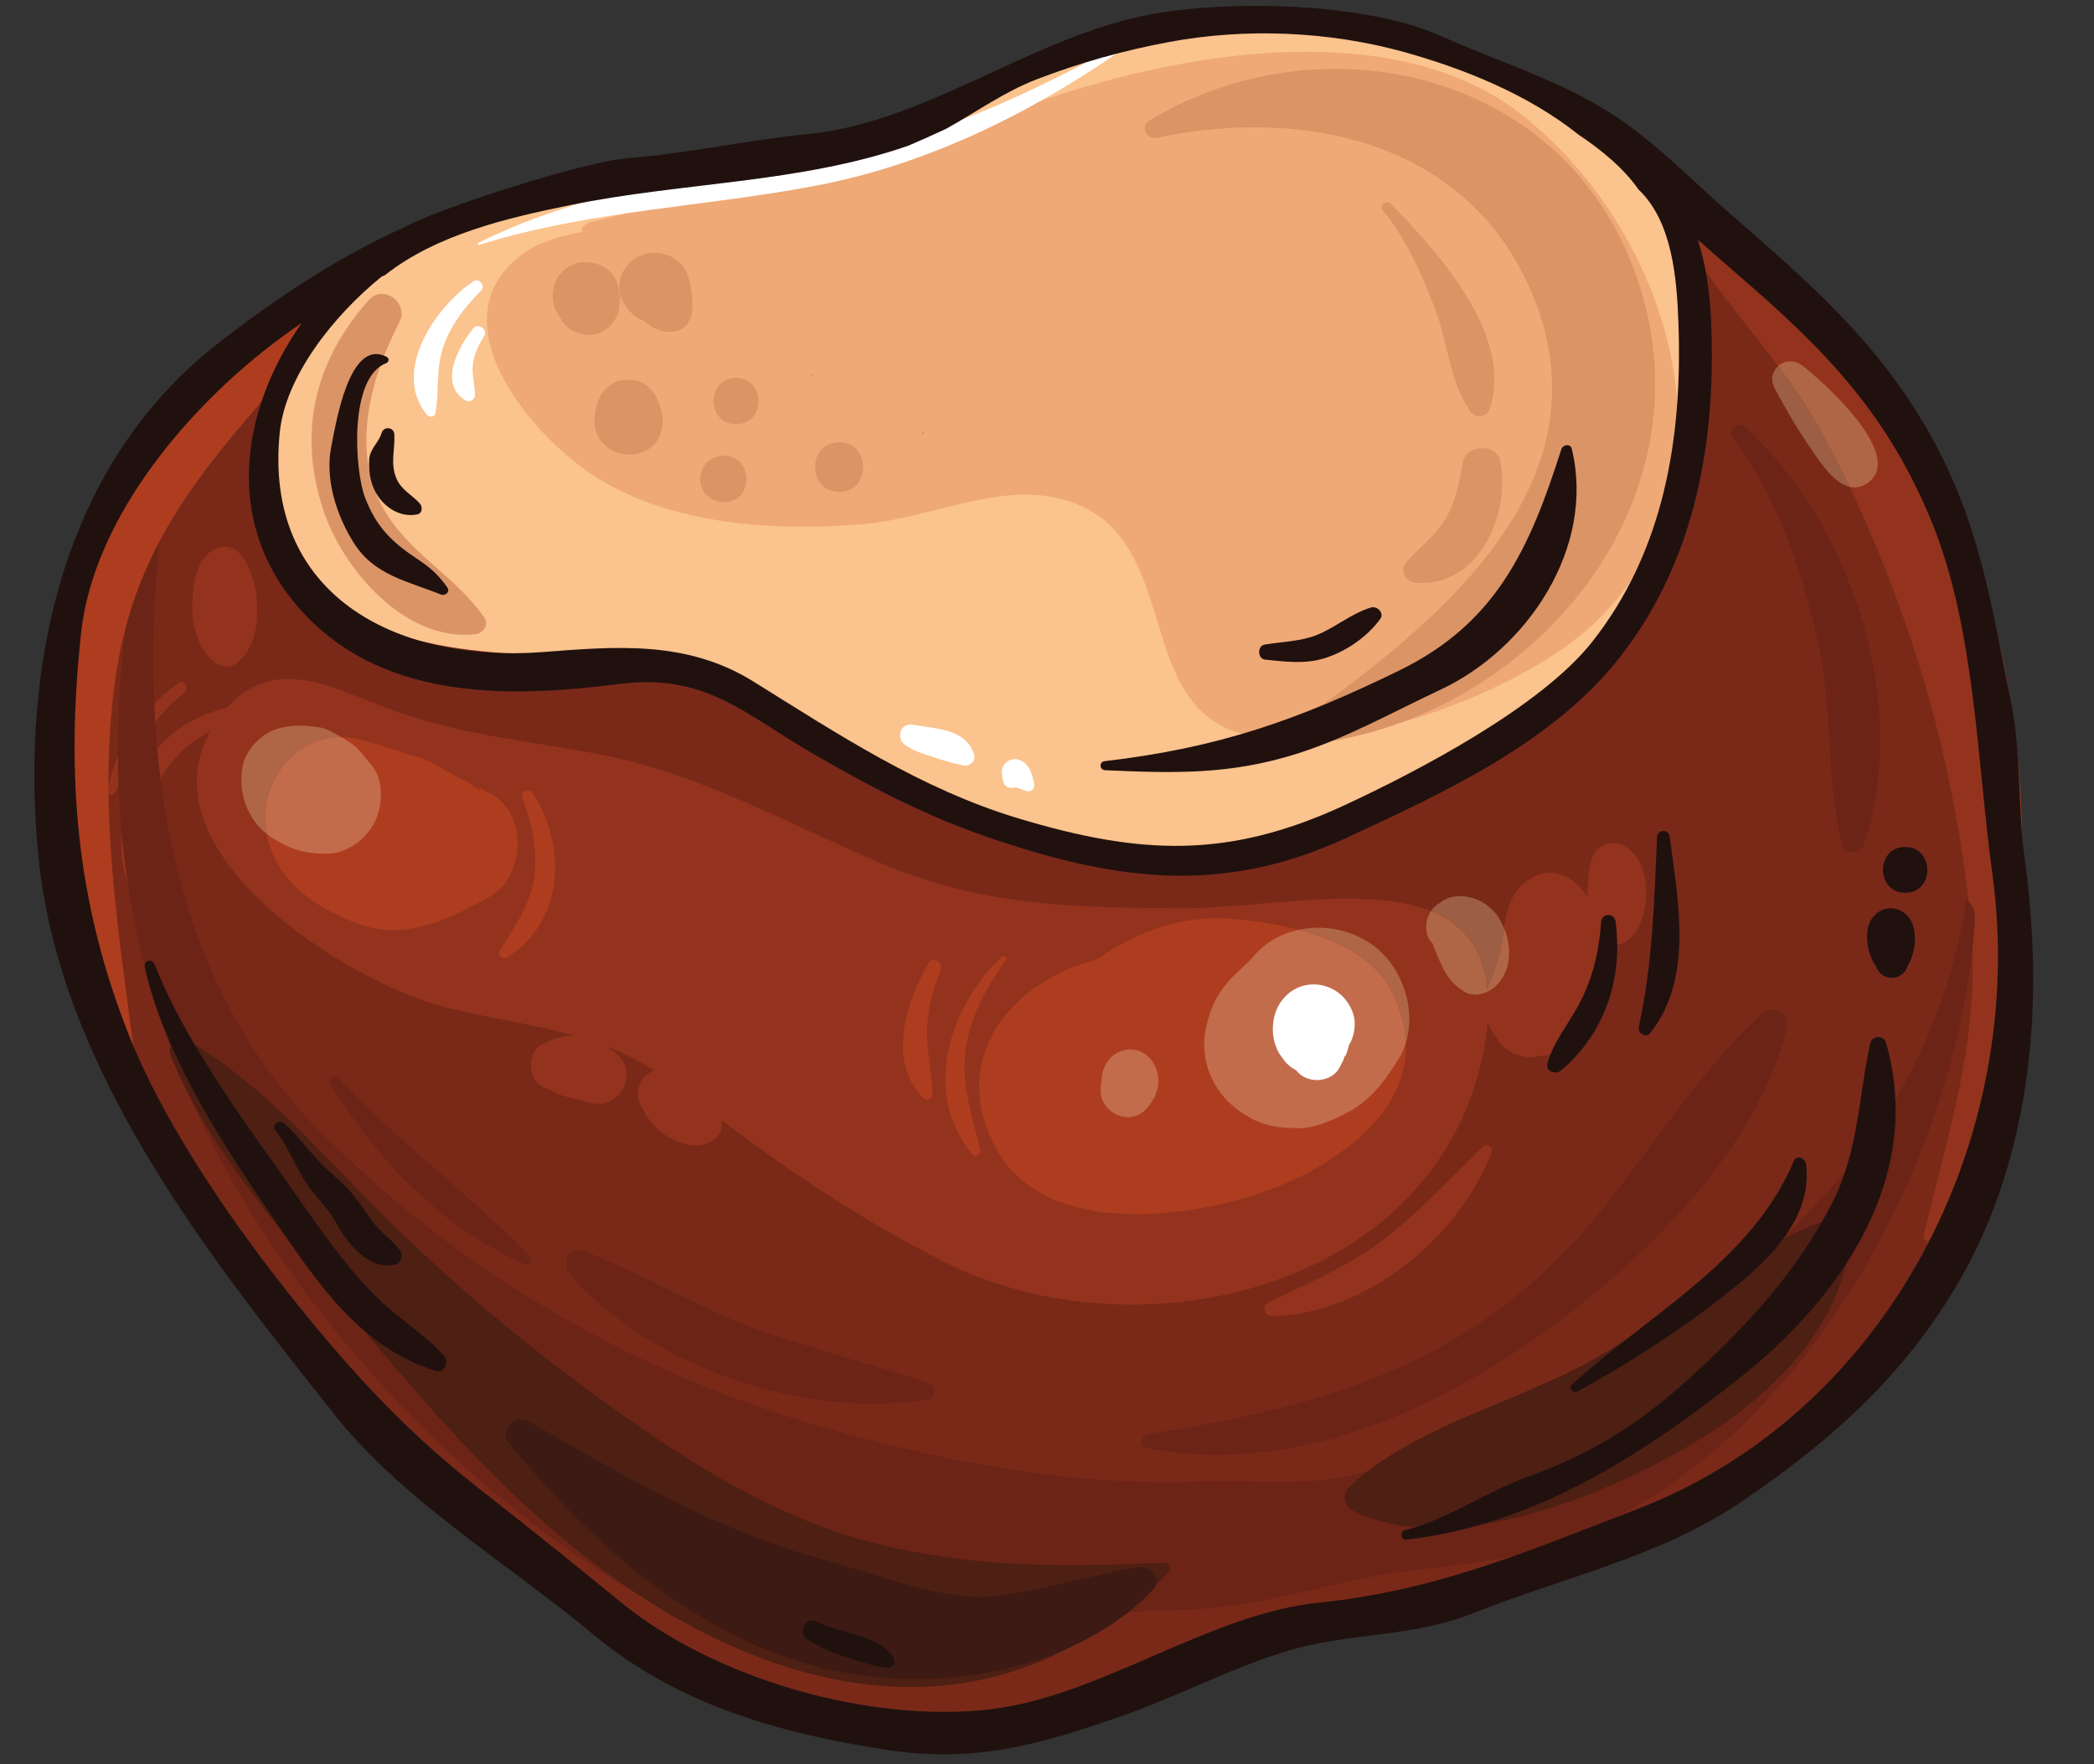 <?xml version="1.0" encoding="UTF-8"?><svg xmlns="http://www.w3.org/2000/svg" xmlns:xlink="http://www.w3.org/1999/xlink" height="210.6" preserveAspectRatio="xMidYMid meet" version="1.0" viewBox="-4.1 -0.7 250.0 210.6" width="250.0" zoomAndPan="magnify"><rect x="-4.1" y="-0.7" width="250.0" height="210.6" fill="#333333" stroke="none"/><defs><clipPath id="a"><path d="M 166 106 L 176 106 L 176 118 L 166 118 Z M 166 106"/></clipPath><clipPath id="b"><path d="M 173.488 117.285 C 172.969 112.312 170.406 109.543 166.746 108.078 C 167.027 107.652 167.398 107.293 167.848 107.062 C 168.438 106.621 169.082 106.332 169.883 106.305 C 169.875 106.305 169.879 106.305 169.883 106.305 C 169.906 106.305 169.988 106.301 170.102 106.301 C 170.215 106.301 170.359 106.301 170.504 106.301 C 171.027 106.301 171.547 106.312 170.555 106.395 C 170.641 106.391 170.727 106.387 170.812 106.387 C 172.434 106.387 174.082 107.637 174.887 108.957 C 175.102 109.309 175.289 109.684 175.453 110.074 C 175.422 110.293 175.391 110.516 175.363 110.738 C 175.082 112.984 174.34 115.191 173.488 117.285"/></clipPath></defs><g><g><path d="M 236.477 101.684 C 235.648 95.633 236.105 89.309 234.891 83.336 C 232.504 71.617 231.195 62.062 225.176 51.426 C 219.113 40.707 210.926 33.637 201.738 25.629 C 197.172 21.648 192.605 16.883 187.473 13.637 C 181.172 9.652 174.281 7.621 167.539 4.59 C 158.66 0.594 142.734 0.254 133.297 1.973 C 119.309 4.516 106.734 14.734 92.793 16.129 C 85.656 16.848 54.668 23.086 54.594 23.312 C 51.348 24.004 48.176 25.289 45.195 27.023 C 37.195 30.586 29.758 35.539 22.906 40.863 C 4.348 55.285 -0.531 79.242 1.598 101.395 C 4.02 126.594 21.57 148.629 36.727 167.699 C 44.746 177.793 57.223 185.238 67.121 193.492 C 77.145 201.855 89.039 205.215 101.742 207.199 C 112.234 208.84 119.785 206.68 129.531 203.293 C 136.184 200.984 142.379 197.66 149.133 195.582 C 156.547 193.301 163.902 194.008 171.297 191.062 C 181.824 186.863 193.422 184.387 202.926 177.941 C 213.105 171.031 221.527 163.691 228.016 153.047 C 233.789 143.586 236.59 132.832 237.316 121.887 C 237.762 115.199 237.387 108.309 236.477 101.684" fill="#7a2919"/></g><g><path d="M 196.223 24.457 C 195.215 21.832 193.902 19.473 192.379 17.293 C 190.785 15.973 189.168 14.711 187.473 13.637 C 181.172 9.652 174.281 7.621 167.539 4.59 C 158.66 0.594 142.734 0.254 133.297 1.973 C 119.309 4.516 106.734 14.73 92.793 16.129 C 85.656 16.848 54.668 23.086 54.594 23.312 C 51.348 24.004 48.176 25.289 45.195 27.023 C 42.391 28.273 39.68 29.738 37.016 31.285 C 29.871 41.129 23.66 54.258 30.676 65.617 C 36.398 74.883 47.531 76.785 57.621 77.387 C 62.68 77.688 67.496 78.508 72.184 79.754 C 72.383 79.602 72.613 79.48 72.922 79.461 C 80.145 78.953 87.168 82.508 92.211 87.496 C 92.379 87.66 92.484 87.84 92.551 88.023 C 104.383 94.098 116.574 100.77 130.098 101.117 C 153.562 101.73 187.238 89.762 195.352 65.094 C 199.316 53.047 200.848 36.516 196.223 24.457" fill="#fbc38d"/></g><g><path d="M 178.102 104.555 C 176.133 106.059 175.652 108.414 175.363 110.738 C 175.082 112.984 174.34 115.191 173.488 117.285 C 172.215 105.145 158.809 106.152 146.867 107.16 C 143.555 107.441 140.352 107.719 137.551 107.719 C 124.547 107.711 113.398 107.535 101.332 102.465 C 89.98 97.691 79.445 91.629 67.285 89.328 C 58.352 87.641 50.434 87.016 41.879 83.766 C 35.078 81.184 27.93 77.152 22.199 84.781 C 10.707 100.062 37.586 116.809 49.387 119.629 C 55.008 120.973 59.91 121.633 64.602 122.969 C 63.219 122.918 62.035 123.293 60.691 123.934 C 58.758 124.848 58.863 128.359 60.875 129.129 C 61.797 129.48 62.594 129.996 63.562 130.242 C 64.379 130.453 65.508 130.73 66.562 130.988 C 69.812 131.773 72.145 127.52 69.633 125.254 C 69.191 124.855 68.746 124.512 68.285 124.199 C 70.203 124.945 72.105 125.898 74.031 127.105 C 72.523 127.598 71.477 129.484 72.379 131.25 C 73.168 132.805 74.227 134.273 75.805 135.094 C 77.492 135.969 79.461 136.598 81.125 135.359 C 81.914 134.777 82.234 133.957 82.004 132.996 C 90.422 139.344 98.586 144.828 108.395 149.832 C 131.945 161.836 168.281 153.102 173.191 123.824 C 173.344 122.922 173.438 122.082 173.504 121.266 C 173.816 122.164 174.27 122.996 174.891 123.52 C 174.781 123.391 174.672 123.266 174.559 123.137 C 175.375 124.93 177.965 125.945 179.797 125.336 C 179.598 125.344 179.395 125.352 179.195 125.359 C 181.902 125.516 184.402 123.461 185.141 120.938 C 186.152 117.484 186.836 113.707 186.625 110.098 C 186.379 105.887 182.215 101.414 178.102 104.555" fill="#94331d"/></g><g><path d="M 27.77 83.258 C 22.199 83.293 16.887 85.258 13.648 90.031 C 10.504 94.656 9.098 101.312 11.926 106.418 C 12.215 106.941 12.984 106.633 12.984 106.094 C 12.988 101.402 12.547 97.301 14.695 92.922 C 17.152 87.922 22.469 85.105 27.812 84.426 C 28.547 84.336 28.535 83.254 27.77 83.258" fill="#94331d"/></g><g><path d="M 17.18 80.871 C 12.906 83.969 9.676 88.363 8.773 93.648 C 8.695 94.121 9.344 94.406 9.578 93.953 C 11.863 89.559 13.855 85.117 17.898 82.004 C 18.57 81.484 17.887 80.355 17.18 80.871" fill="#94331d"/></g><g><path d="M 199.645 28.258 C 198.715 27.867 197.59 28.809 198.23 29.777 C 203.039 37.035 209.031 43.043 213.285 50.781 C 218.098 59.535 221.844 68.598 224.844 78.113 C 227.977 88.055 230.105 98.547 231.145 108.895 C 232.52 122.605 228.656 133.867 225.543 146.906 C 225.422 147.418 226.129 147.664 226.387 147.227 C 245.934 113.746 240.656 45.445 199.645 28.258" fill="#94331d"/></g><g><path d="M 190.312 100.609 C 188.656 99.371 186.574 99.922 185.922 101.938 C 185.473 103.32 185.516 104.977 185.398 106.422 C 185.246 108.305 185.211 110.016 186.512 111.504 C 187.129 112.211 188.246 112.312 189.09 112.09 C 191.211 111.52 192.129 109.074 192.363 107.109 C 192.621 104.914 192.211 102.031 190.312 100.609" fill="#94331d"/></g><g><path d="M 111.508 14.684 C 129.969 6.699 160.285 -0.359 177.328 12.812 C 195.316 26.711 204.602 56.34 186.23 73.719 C 177.906 81.59 157.805 89.445 145.309 87.152 C 129.996 84.34 138.203 61.641 121.395 58.605 C 114.391 57.344 106.211 61.207 99.344 61.836 C 88.371 62.836 76.152 61.922 67.246 56.379 C 58.867 51.168 47.445 36.902 58.793 29.289 C 60.598 28.078 63.207 27.375 65.387 27.008 C 65.273 26.203 65.699 26.242 66.156 25.883 L 111.508 14.684" fill="#efa976"/></g><g><path d="M 190.883 31.215 C 181.758 7.352 153.195 1.523 133.082 13.711 C 131.914 14.418 132.828 16.012 134.031 15.758 C 152.074 11.91 171.73 16.492 179.055 34.934 C 188.078 57.664 166.77 74.215 150.762 85.633 C 149.699 86.391 150.086 88.371 151.566 88.227 C 178.91 85.52 201.359 58.609 190.883 31.215" fill="#db9466"/></g><g><path d="M 53.711 73.02 C 50.383 68.195 45.148 65.648 41.996 60.562 C 37.613 53.492 40.043 44.586 43.59 37.754 C 44.766 35.484 41.668 33.164 39.922 35.129 C 33.57 42.273 31.426 50.707 34.438 60.012 C 36.816 67.359 44.359 75.984 52.66 75.012 C 53.582 74.906 54.312 73.891 53.711 73.02" fill="#db9466"/></g><g><path d="M 59.18 149.332 C 51.941 141.801 43.387 135.621 36.277 127.922 C 35.781 127.387 34.953 128.125 35.32 128.719 C 41.047 137.922 48.52 145.773 58.527 150.242 C 59.113 150.504 59.629 149.805 59.18 149.332" fill="#6c2416"/></g><g><path d="M 106.73 164.359 C 100.012 162.215 93.191 160.402 86.531 158.078 C 79.207 155.52 72.695 151.258 65.434 148.594 C 63.684 147.949 62.961 150.34 63.914 151.434 C 73.605 162.586 92.109 168.742 106.527 166.41 C 107.672 166.227 107.898 164.734 106.73 164.359" fill="#6c2416"/></g><g><path d="M 206.219 120.352 C 196.594 129.145 190.469 141.41 180.891 150.566 C 167.348 163.516 150.949 167.734 133.012 170.488 C 132.117 170.629 131.809 172.004 132.844 172.199 C 149.219 175.277 164.996 168.82 178.355 159.684 C 190.738 151.215 205.746 137.039 209.246 121.969 C 209.668 120.141 207.484 119.195 206.219 120.352" fill="#6c2416"/></g><g><path d="M 204.289 50.266 C 203.48 49.508 202.082 50.602 202.77 51.527 C 208.109 58.715 210.977 67.301 212.938 75.949 C 214.746 83.918 213.867 92.227 215.812 100.145 C 216.168 101.578 218.102 101.254 218.484 100.047 C 223.949 82.91 216.965 62.16 204.289 50.266" fill="#6c2416"/></g><g><path d="M 230.633 106.688 C 228.758 119.91 222.664 132.383 213.078 142.691 C 204.578 151.836 194.406 159.246 183.43 165.168 C 177.492 168.371 171.148 171.293 164.594 172.25 C 164.125 172.527 163.66 172.797 163.191 173.074 C 157.52 176.418 151.285 176.293 145.031 176.172 C 143.023 176.133 141.016 176.094 139.023 176.168 C 124.703 176.707 110.52 174.152 96.758 170.43 C 72.785 163.949 51.195 151.723 33.758 133.984 C 15.309 115.211 12.301 87.328 15.121 62.172 C 15.273 60.82 13.312 60.27 13.016 61.672 C 7.508 87.48 9.059 112.09 21.281 135.953 C 34.844 162.426 62.285 188.918 89.625 197.57 C 98.371 200.34 107.336 197.738 116.398 195.141 C 122.727 193.324 129.102 191.512 135.488 191.523 C 143.109 191.535 149.902 189.723 157.27 188.02 C 165.211 186.188 173.332 186.457 181.094 183.82 C 210.27 173.898 229.867 138.387 231.695 108.91 C 231.754 107.98 231.301 107.219 230.633 106.688" fill="#6c2416"/></g><g><path d="M 162.148 117.816 C 158.973 111.332 149.191 109.508 142.973 109.004 C 136.949 108.516 131.531 110.551 126.875 113.848 C 117.035 116.34 109.105 125.18 114.621 136.039 C 119.996 146.613 136.102 144.984 145.387 142.062 C 155.852 138.766 168.211 130.195 162.148 117.816" fill="#ae3d1f"/></g><g><path d="M 53.898 93.777 C 53.031 93.254 52.855 93.297 53.379 93.902 C 52.602 93.188 51.73 92.629 50.773 92.215 C 48.887 91.301 47.371 89.98 45.246 89.52 C 45.086 89.488 44.926 89.438 44.766 89.402 C 44.648 89.305 40.25 87.98 41.5 88.324 C 40.59 88.074 39.691 87.836 38.781 87.586 C 32.902 85.969 27.559 91.043 27.582 96.766 C 27.609 103.711 32.93 107.426 38.75 109.609 C 44.199 111.656 49.695 108.984 54.348 106.363 C 58.777 103.871 58.988 95.773 53.898 93.777" fill="#ae3d1f"/></g><g><path d="M 32.895 40.629 C 34.27 39.027 32.789 36.234 30.613 37.016 C -0.18 48.07 -4.07 102.223 9.777 126.461 C 10.355 127.473 12.168 126.973 12.016 125.766 C 10.098 110.73 7.59 96.242 9.566 81.047 C 11.91 63.004 21.773 53.551 32.895 40.629" fill="#ae3d1f"/></g><g><path d="M 115.969 113.961 C 116.199 113.637 115.809 113.25 115.508 113.531 C 109.242 119.406 105.867 129.875 112.031 137.137 C 112.414 137.59 113.023 137.047 112.914 136.578 C 111.988 132.562 110.672 129.062 111.156 124.844 C 111.613 120.895 113.676 117.125 115.969 113.961" fill="#ae3d1f"/></g><g><path d="M 106.719 114.34 C 104.055 118.969 101.758 126.152 106.207 130.449 C 106.59 130.82 107.215 130.5 107.211 129.992 C 107.18 127.758 106.703 125.598 106.598 123.363 C 106.465 120.551 107.109 117.707 108.188 115.129 C 108.598 114.152 107.266 113.395 106.719 114.34" fill="#ae3d1f"/></g><g><path d="M 59.461 93.926 C 59.055 93.305 57.98 93.758 58.254 94.488 C 59.418 97.613 60.133 100.723 59.676 104.062 C 59.234 107.309 57.246 110.094 55.574 112.82 C 55.254 113.344 55.93 113.906 56.418 113.605 C 63.316 109.344 63.582 100.219 59.461 93.926" fill="#ae3d1f"/></g><g><path d="M 163.742 123.793 C 163.676 121.914 163.18 119.922 162.148 117.816 C 160.164 113.766 155.605 111.531 150.945 110.305 C 151.711 110.141 152.5 110.055 153.289 110.055 C 155.984 110.055 158.699 111.023 160.707 112.891 C 163.539 115.527 164.902 120.02 163.742 123.793" fill="#af6646"/></g><g><path d="M 150.93 133.992 C 150.73 133.992 150.535 133.98 150.34 133.965 C 150.219 133.969 150.098 133.969 149.98 133.969 C 148.262 133.969 146.637 133.562 145.109 132.746 L 144.867 132.574 C 144.133 132.18 143.484 131.688 142.891 131.152 L 142.852 131.125 L 142.891 131.152 C 140.262 128.789 139.066 125.215 139.965 121.602 L 139.941 121.863 C 140.383 119.535 141.453 117.488 143.254 115.738 C 144.039 114.977 144.875 114.262 145.594 113.43 C 147.016 111.777 148.914 110.746 150.945 110.305 C 155.605 111.531 160.164 113.766 162.148 117.816 C 163.18 119.922 163.676 121.914 163.742 123.793 C 163.527 124.484 163.23 125.156 162.84 125.781 C 161.281 128.293 159.516 130.691 156.824 132.086 C 155.047 133.008 153.004 133.992 150.93 133.992" fill="#c26c4c"/></g><g><path d="M 130.578 132.676 C 128.703 132.676 126.879 130.926 127.375 128.777 C 127.352 128.875 127.34 128.914 127.336 128.914 C 127.32 128.914 127.371 128.555 127.426 128.191 C 127.473 127.828 127.523 127.465 127.504 127.465 C 127.504 127.465 127.504 127.469 127.5 127.469 C 127.539 127.316 127.574 127.16 127.637 127.016 C 128.188 125.418 129.512 124.59 130.832 124.59 C 132.062 124.59 133.285 125.305 133.895 126.789 C 134.621 128.578 133.992 130.301 132.773 131.668 C 132.145 132.371 131.355 132.676 130.578 132.676" fill="#c26c4c"/></g><g><path d="M 127.441 127.66 C 127.473 127.543 127.492 127.484 127.5 127.469 L 127.441 127.66" fill="#c26c4c"/></g><g><path d="M 27.766 98.891 C 27.621 98.777 27.48 98.656 27.344 98.531 C 25.207 96.543 24.367 93.691 24.852 90.859 C 25.207 88.777 27.211 86.727 29.277 86.23 C 30.18 86.012 30.914 85.926 31.656 85.926 C 32.371 85.926 33.094 86.008 33.98 86.129 C 34.895 86.258 35.754 86.789 36.574 87.281 C 36.57 87.281 36.562 87.281 36.559 87.281 C 31.621 87.281 27.559 91.773 27.582 96.766 C 27.582 97.512 27.648 98.219 27.766 98.891" fill="#af6646"/></g><g><path d="M 34.914 101.23 C 34.859 101.23 34.809 101.23 34.754 101.227 C 33.004 101.172 31.594 101.023 29.984 100.211 C 29.211 99.816 28.449 99.426 27.766 98.891 C 27.648 98.219 27.582 97.512 27.582 96.766 C 27.559 91.773 31.621 87.281 36.559 87.281 C 36.562 87.281 36.57 87.281 36.574 87.281 C 36.789 87.41 37 87.535 37.211 87.652 C 38.621 88.426 39.32 89.539 40.297 90.719 C 41.805 92.535 41.59 95.68 40.543 97.625 C 39.48 99.594 37.223 101.23 34.914 101.23" fill="#c26c4c"/></g><g><path d="M 216.707 57.426 C 214.871 56.973 213.301 54.602 212.371 53.273 C 210.664 50.828 209.203 48.324 207.789 45.699 C 207.215 44.629 207.508 43.605 208.184 42.996 C 210.016 45.461 211.762 48.012 213.285 50.781 C 214.492 52.977 215.629 55.188 216.707 57.426" fill="#9c5e44"/></g><g><path d="M 217.312 57.5 C 217.109 57.5 216.906 57.473 216.707 57.426 C 215.629 55.188 214.492 52.977 213.285 50.781 C 211.762 48.012 210.016 45.461 208.184 42.996 C 208.57 42.648 209.09 42.438 209.645 42.438 C 210.121 42.438 210.625 42.594 211.094 42.957 C 213.457 44.773 223.738 53.879 218.719 57.066 C 218.242 57.367 217.77 57.5 217.312 57.5" fill="#af6646"/></g><g><path d="M 134.949 185.887 C 122.852 186.348 112.594 186.543 100.723 183.645 C 89.16 180.816 78.645 174.277 69.074 167.41 C 59.543 160.578 50.59 153.176 42.219 144.953 C 34.52 137.391 27.762 129.113 18.418 123.535 C 17.324 122.883 15.746 124.09 16.258 125.324 C 20.844 136.465 28.836 145.48 36.465 154.684 C 45.883 166.055 55.289 177.223 67.125 186.172 C 88.902 202.637 114.953 207.965 135.449 186.98 C 135.848 186.57 135.508 185.867 134.949 185.887" fill="#4e1f13"/></g><g><path d="M 214.836 144.664 C 204.855 147.934 196.551 155.234 187.711 160.668 C 178.051 166.605 165.098 169.125 156.941 176.871 C 156.121 177.648 156.414 179.152 157.398 179.645 C 167.68 184.781 182.797 179.43 192.402 174.691 C 203.898 169.023 215.887 159.945 216.977 146.176 C 217.059 145.098 215.766 144.359 214.836 144.664" fill="#4e1f13"/></g><g><path d="M 26.5 70.328 C 26.293 68.352 24.879 63.73 21.988 64.691 C 19.336 65.578 18.934 69.008 18.855 71.398 C 18.766 74.012 19.617 77.203 21.957 78.648 C 22.539 79.008 23.453 78.973 24.008 78.574 C 26.555 76.742 26.805 73.195 26.5 70.328" fill="#94331d"/></g><g><path d="M 129.719 4.625 C 122.949 8.152 116.316 11.629 109.094 14.172 C 103.148 16.266 96.281 16.98 90.098 18.168 C 77.453 20.594 64.648 22.477 53.008 28.301 C 52.871 28.367 52.977 28.578 53.113 28.535 C 66.395 24.375 80.082 24.027 93.641 21.402 C 106.711 18.871 119.137 12.742 130.031 5.117 C 130.34 4.902 130.051 4.453 129.719 4.625" fill="#fff"/></g><g><path d="M 52.406 32.891 C 47.977 35.863 42.602 43.555 46.84 48.793 C 47.125 49.145 47.781 49.156 47.883 48.617 C 48.324 46.238 47.988 43.848 48.598 41.465 C 49.328 38.605 51.289 36.043 53.328 33.996 C 53.91 33.41 53.094 32.43 52.406 32.891" fill="#fff"/></g><g><path d="M 52.406 38.496 C 50.641 40.652 48.18 45.195 51.523 47.125 C 52.023 47.41 52.613 46.988 52.609 46.449 C 52.602 45.422 52.332 44.461 52.324 43.434 C 52.309 41.965 52.945 40.645 53.699 39.422 C 54.176 38.648 52.984 37.793 52.406 38.496" fill="#fff"/></g><g><path d="M 112.191 89.328 C 111.145 86.254 107.559 86.324 104.926 85.824 C 103.379 85.527 102.797 87.438 103.992 88.27 C 105.012 88.98 106.129 89.301 107.301 89.68 C 108.48 90.062 109.719 90.457 110.934 90.68 C 111.703 90.82 112.465 90.129 112.191 89.328" fill="#fff"/></g><g><path d="M 117.555 90.008 C 116.953 89.812 116.316 89.996 115.887 90.457 C 115.312 91.07 115.52 91.852 115.672 92.578 C 115.824 93.324 116.559 93.484 117.172 93.277 C 117.258 93.324 117.344 93.375 117.449 93.398 C 117.816 93.488 118.023 93.645 118.535 93.762 C 119.086 93.887 119.484 93.379 119.367 92.863 C 119.156 91.949 118.914 90.449 117.555 90.008" fill="#fff"/></g><g><path d="M 161.949 23.617 C 161.461 23.109 160.535 23.855 160.992 24.41 C 163.812 27.859 165.602 31.957 167.195 36.082 C 168.738 40.062 168.961 44.906 171.434 48.406 C 172.109 49.359 173.453 49.094 173.797 48.016 C 176.594 39.195 167.473 29.348 161.949 23.617" fill="#db9466"/></g><g><path d="M 175.027 54.395 C 174.582 52.125 170.883 52.348 170.52 54.559 C 170.152 56.797 169.734 58.941 168.637 60.957 C 167.465 63.105 165.426 64.598 163.824 66.379 C 162.887 67.418 163.711 68.797 164.969 68.887 C 172.488 69.43 176.246 60.645 175.027 54.395" fill="#db9466"/></g><g><path d="M 69.938 34.855 C 69.918 34.387 69.762 33.852 69.668 33.371 C 69.266 31.223 66.543 30.156 64.652 30.754 C 62.508 31.426 61.465 33.668 62.031 35.773 C 62.07 35.914 62.109 36.055 62.152 36.191 C 62.16 36.23 62.695 37.105 62.992 37.594 C 63.898 38.949 65.691 39.617 67.258 39.125 C 68.488 38.738 69.473 37.633 69.766 36.383 C 69.801 36.051 69.832 35.715 69.867 35.379 C 69.801 36.273 69.828 36.098 69.938 34.855" fill="#db9466"/></g><g><path d="M 62.992 37.594 L 62.93 37.527 C 63.297 38.105 63.207 37.953 62.992 37.594" fill="#db9466"/></g><g><path d="M 74.855 48.246 C 74.797 48.113 74.77 48.055 74.723 47.949 C 74.254 46.055 72.926 44.555 70.754 44.633 C 68.406 44.715 67.148 46.57 66.957 48.711 C 66.945 48.844 66.934 48.98 66.922 49.117 C 66.977 48.164 66.953 48.332 66.844 49.625 C 66.871 50.379 67.105 51.141 67.539 51.766 C 69.461 54.527 74.18 54.125 74.91 50.531 C 74.996 50.137 75.039 49.738 75.039 49.332 C 74.98 48.969 74.918 48.609 74.855 48.246" fill="#db9466"/></g><g><path d="M 78.09 32.402 C 77.219 29.316 73.086 28.52 70.969 30.789 C 68.734 33.191 70.066 36.5 72.777 37.633 C 73.059 37.863 73.348 38.082 73.652 38.281 C 74.414 38.75 75.207 38.949 76.098 38.926 C 77.602 38.883 78.461 37.66 78.559 36.281 C 78.648 35.039 78.422 33.578 78.09 32.402" fill="#db9466"/></g><g><path d="M 83.688 44.414 C 80.113 44.543 80.312 50.082 83.883 49.953 C 87.457 49.824 87.258 44.289 83.688 44.414" fill="#db9466"/></g><g><path d="M 84.648 55.031 C 83.969 53.648 81.992 53.348 80.773 54.121 C 79.254 55.086 79.047 57.297 80.363 58.523 C 81.578 59.652 84.039 59.5 84.727 57.805 C 85.152 56.762 85.152 56.047 84.648 55.031" fill="#db9466"/></g><g><path d="M 95.977 52.102 C 92.152 52.234 92.363 58.164 96.188 58.027 C 100.012 57.891 99.797 51.965 95.977 52.102" fill="#db9466"/></g><g><path d="M 92.91 43.945 C 92.734 43.953 92.742 44.23 92.922 44.223 C 93.102 44.219 93.09 43.941 92.91 43.945" fill="#db9466"/></g><g><path d="M 106.098 50.871 C 105.922 50.879 105.93 51.152 106.109 51.148 C 106.285 51.141 106.277 50.863 106.098 50.871" fill="#db9466"/></g><g clip-path="url(#a)"><g clip-path="url(#b)"><path d="M 166.746 117.285 L 175.453 117.285 L 175.453 106.301 L 166.746 106.301 Z M 166.746 117.285" fill="#9c5e44"/></g></g><g><path d="M 172.008 118.043 C 171.516 118.043 171.031 117.918 170.605 117.629 C 168.77 116.379 168.215 115.098 167.594 113.574 C 167.688 113.809 167.727 113.902 167.723 113.902 C 167.715 113.902 167.109 112.469 167.035 112.23 C 167.004 112.137 166.98 112.043 166.949 111.949 C 165.914 110.984 165.969 109.27 166.746 108.078 C 170.406 109.543 172.969 112.312 173.488 117.285 C 174.34 115.191 175.082 112.984 175.363 110.738 C 175.391 110.516 175.422 110.293 175.453 110.074 C 176.398 112.355 176.383 115.18 174.527 116.977 C 173.891 117.594 172.938 118.043 172.008 118.043" fill="#af6646"/></g><g><path d="M 157.418 120.223 C 156.02 116.266 150.812 115.535 148.609 119.246 C 147.512 121.098 147.605 123.934 149.02 125.621 C 149.414 126.242 149.984 126.738 150.648 127.07 C 151.91 128.793 154.973 128.609 155.898 126.617 C 155.988 126.398 156.098 126.188 156.223 125.988 C 156.328 125.703 156.438 125.414 156.551 125.125 C 156.418 125.738 156.52 125.52 156.855 124.469 C 156.891 124.344 156.914 124.219 156.945 124.098 C 157.641 122.957 157.844 121.422 157.418 120.223" fill="#fff"/></g><g><path d="M 172.938 136.215 C 168.977 140.043 165.242 144.164 160.828 147.484 C 156.703 150.594 151.867 152.574 147.27 154.848 C 146.461 155.25 146.961 156.465 147.762 156.445 C 158.941 156.164 169.988 147.168 173.949 136.938 C 174.199 136.289 173.477 135.691 172.938 136.215" fill="#94331d"/></g><g><path d="M 131.746 186.41 C 125.977 187.406 120.477 189.156 114.641 189.867 C 108.66 190.598 100.199 187.082 94.375 185.551 C 82 182.297 69.973 175.387 59.012 168.961 C 57.523 168.086 55.426 170.098 56.613 171.535 C 65.926 182.828 77.191 193.23 91.484 197.715 C 105.043 201.965 123.289 199.73 133.488 189.172 C 134.785 187.828 133.277 186.145 131.746 186.41" fill="#3d1a13"/></g><g><path d="M 191.395 179.457 C 178.371 184.473 167.449 189.188 153.426 190.629 C 140.086 191.992 127.34 201.848 114.012 203.383 C 99.621 205.035 81.18 199.699 70.082 190.629 C 64.477 186.043 58.832 181.516 53.133 177.047 C 45.383 170.977 39.512 164.871 33.223 157.262 C 25.184 147.535 15.949 134.609 11.289 122.871 C 4.961 106.918 3.75 91.812 5.582 74.871 C 7.094 60.934 18.68 47.559 29.414 39.637 C 30.254 39.016 31.094 38.422 31.934 37.848 C 24.414 48.516 22.426 62.465 32.512 72.891 C 42.219 82.922 56.871 82.613 69.762 80.965 C 80.086 79.645 84.656 84.453 92.809 89.191 C 99.348 92.992 106.012 96.52 113.176 99.016 C 128.562 104.379 141.551 106.332 156.613 99.348 C 168.285 93.93 181.453 87.945 189.512 77.488 C 198.414 65.93 200.801 51.777 200.188 37.613 C 200.023 33.859 199.496 30.664 198.578 27.879 C 200.211 29.336 201.84 30.785 203.488 32.199 C 213.957 41.188 221.371 48.902 226.59 61.781 C 231.734 74.484 231.922 90.207 233.762 103.598 C 238.07 134.996 221.387 167.902 191.395 179.457 Z M 41.461 32.324 C 41.598 32.258 41.738 32.203 41.875 32.137 C 48.043 27.27 56.496 25.316 63.992 23.781 C 77.348 21.051 91.391 21.191 104.32 16.703 C 105.832 16.066 107.332 15.387 108.824 14.695 C 112.441 12.691 115.797 10.254 119.691 8.762 C 124.836 6.789 129.945 5.352 135.359 4.336 C 144.535 2.605 154.598 3.016 163.602 5.531 C 170.758 7.527 178.391 10.613 184.344 15.363 C 187.211 17.289 189.754 19.398 191.516 21.922 C 195.594 25.77 196.09 32.656 196.281 37.754 C 196.805 51.562 194.559 65.09 185.973 75.945 C 179.836 83.711 165.207 91.352 156.473 95.41 C 142.496 101.906 131.969 101.363 117.469 97 C 105.883 93.512 95.984 86.973 85.848 80.664 C 77.855 75.695 69.34 76.488 60.711 77.148 C 42.945 78.504 27.312 70.164 29.305 50.883 C 29.984 44.297 35.629 37.039 41.461 32.324 Z M 237.602 101.652 C 236.766 95.547 237.227 89.16 236 83.129 C 233.59 71.301 232.27 61.656 226.191 50.918 C 220.07 40.094 211.805 32.957 202.527 24.871 C 197.918 20.852 193.309 16.039 188.129 12.766 C 181.766 8.742 174.809 6.691 168.004 3.629 C 159.035 -0.406 142.961 -0.746 133.434 0.984 C 119.309 3.555 106.613 13.871 92.539 15.281 C 85.332 16.004 78.238 17.57 70.945 18.176 C 64.98 18.672 47.492 24.527 44.484 26.281 C 36.406 29.875 28.898 34.875 21.98 40.254 C 3.242 54.812 -1.68 78.996 0.469 101.363 C 2.914 126.805 20.633 149.047 35.934 168.305 C 44.031 178.496 56.625 186.012 66.621 194.348 C 76.738 202.789 88.746 206.18 101.57 208.184 C 112.168 209.84 119.789 207.656 129.629 204.242 C 136.348 201.91 142.598 198.555 149.418 196.457 C 156.902 194.152 164.328 194.867 171.797 191.891 C 182.426 187.652 194.133 185.152 203.727 178.645 C 214.004 171.668 222.508 164.258 229.059 153.512 C 234.887 143.957 237.715 133.102 238.449 122.055 C 238.898 115.297 238.52 108.348 237.602 101.652" fill="#20110f"/></g><g><path d="M 49.312 69.445 C 48.301 67.996 47.309 67.09 45.84 66.117 C 42.695 64.039 40.824 62.238 39.469 58.664 C 38.242 55.43 37.52 44.352 42.012 42.656 C 42.328 42.535 42.402 42.09 42.082 41.918 C 37.57 39.543 35.98 50.051 35.469 52.516 C 34.656 56.449 36.062 60.82 38.141 64.117 C 40.582 67.992 44.539 68.668 48.535 70.277 C 49.035 70.48 49.68 69.977 49.312 69.445" fill="#20110f"/></g><g><path d="M 46.02 59.41 C 45.047 58.34 43.777 57.785 43.203 56.359 C 42.473 54.535 43.082 52.98 42.98 51.148 C 42.934 50.262 41.695 50.16 41.457 50.996 C 41.121 52.164 40.016 52.891 39.973 54.23 C 39.93 55.426 40.047 56.512 40.527 57.621 C 41.387 59.621 43.492 61.172 45.727 60.711 C 46.348 60.586 46.371 59.793 46.02 59.41" fill="#20110f"/></g><g><path d="M 183.555 52.891 C 183.395 52.219 182.484 52.371 182.305 52.938 C 178.535 64.754 174.582 73.68 162.922 79.367 C 150.816 85.27 141.375 88.59 127.797 90.172 C 127.102 90.254 127.137 91.223 127.836 91.254 C 136.082 91.625 142.676 91.797 150.527 89.352 C 156.652 87.445 162.059 84.363 167.855 81.652 C 178.258 76.793 186.398 64.688 183.555 52.891" fill="#20110f"/></g><g><path d="M 159.578 71.828 C 157.234 72.535 155.348 74.215 153.078 75.125 C 151.191 75.883 148.867 75.914 146.863 76.262 C 145.98 76.414 146.035 77.961 146.93 78.051 C 149.309 78.289 151.625 78.613 153.953 77.91 C 156.527 77.129 159.137 75.355 160.695 73.18 C 161.203 72.465 160.297 71.613 159.578 71.828" fill="#20110f"/></g><g><path d="M 48.879 161.113 C 46.492 158.52 43.535 156.766 41.004 154.297 C 36.926 150.32 33.613 145.293 30.332 140.656 C 24.781 132.809 17.816 123.34 14.355 114.41 C 14.066 113.664 12.996 114.008 13.176 114.781 C 15.629 125.531 22.625 136.137 28.785 145.137 C 34.039 152.812 38.961 160.133 47.895 162.961 C 49.012 163.316 49.551 161.844 48.879 161.113" fill="#20110f"/></g><g><path d="M 43.68 148.629 C 42.785 147.355 41.465 146.574 40.523 145.324 C 39.586 144.082 38.758 142.719 37.723 141.559 C 36.637 140.34 35.348 139.352 34.207 138.184 C 32.672 136.609 31.445 134.816 29.766 133.367 C 29.219 132.895 28.254 133.598 28.75 134.211 C 30.16 135.957 30.945 138.027 32.082 139.945 C 33.25 141.91 34.992 143.367 36.105 145.406 C 37.449 147.859 40.035 150.992 43.07 150.285 C 43.758 150.125 44.07 149.188 43.68 148.629" fill="#20110f"/></g><g><path d="M 221.07 123.777 C 220.805 122.848 219.395 122.91 219.191 123.844 C 217.77 130.348 217.777 136.742 214.691 142.816 C 210.633 150.797 204.93 157.094 198.395 163.121 C 191.887 169.121 186.395 172.688 178.047 175.715 C 173.219 177.469 168.559 180.781 163.613 181.996 C 162.988 182.148 163.16 183.188 163.805 183.113 C 178.957 181.426 192.066 172.961 203.598 163.812 C 215.844 154.098 225.641 139.754 221.07 123.777" fill="#20110f"/></g><g><path d="M 211.516 138.246 C 211.422 137.566 210.387 137.121 210.059 137.906 C 205.055 149.863 192.781 156.164 183.574 164.625 C 183.113 165.047 183.742 165.703 184.238 165.426 C 191.133 161.625 197.715 157.359 203.781 152.324 C 207.969 148.848 212.301 144.066 211.516 138.246" fill="#20110f"/></g><g><path d="M 223.875 108.938 C 222.688 107.27 220.355 107.352 219.293 109.102 C 218.672 110.121 218.703 111.68 219.031 112.816 C 219.234 113.523 219.465 114.133 219.848 114.625 L 219.875 114.699 C 220.57 116.562 223.129 116.469 223.691 114.562 L 223.715 114.488 C 224.059 113.969 224.246 113.344 224.398 112.621 C 224.645 111.469 224.566 109.91 223.875 108.938" fill="#20110f"/></g><g><path d="M 223.258 100.414 C 219.727 100.543 219.926 106.016 223.453 105.887 C 226.98 105.762 226.785 100.289 223.258 100.414" fill="#20110f"/></g><g><path d="M 102.57 197.215 C 100.684 194.32 96.277 194.387 93.438 192.941 C 92.047 192.23 91.039 194.211 92.309 195.039 C 93.781 195.996 95.387 196.68 97.066 197.195 C 98.648 197.676 100.289 198.305 101.945 198.402 C 102.539 198.438 102.871 197.672 102.57 197.215" fill="#20110f"/></g><g><path d="M 195.246 99.203 C 195.117 98.234 193.773 98.273 193.73 99.258 C 193.387 107.043 193.223 114.254 191.551 121.902 C 191.387 122.648 192.398 123.293 192.922 122.637 C 198.117 116.113 196.242 106.812 195.246 99.203" fill="#20110f"/></g><g><path d="M 188.781 109.34 C 188.633 108.227 187.125 108.285 187.051 109.402 C 186.82 112.906 186.035 116.188 184.363 119.293 C 183.121 121.605 181.371 123.66 180.66 126.215 C 180.375 127.23 181.625 127.66 182.293 127.09 C 187.586 122.582 189.676 116.039 188.781 109.34" fill="#20110f"/></g></g></svg>